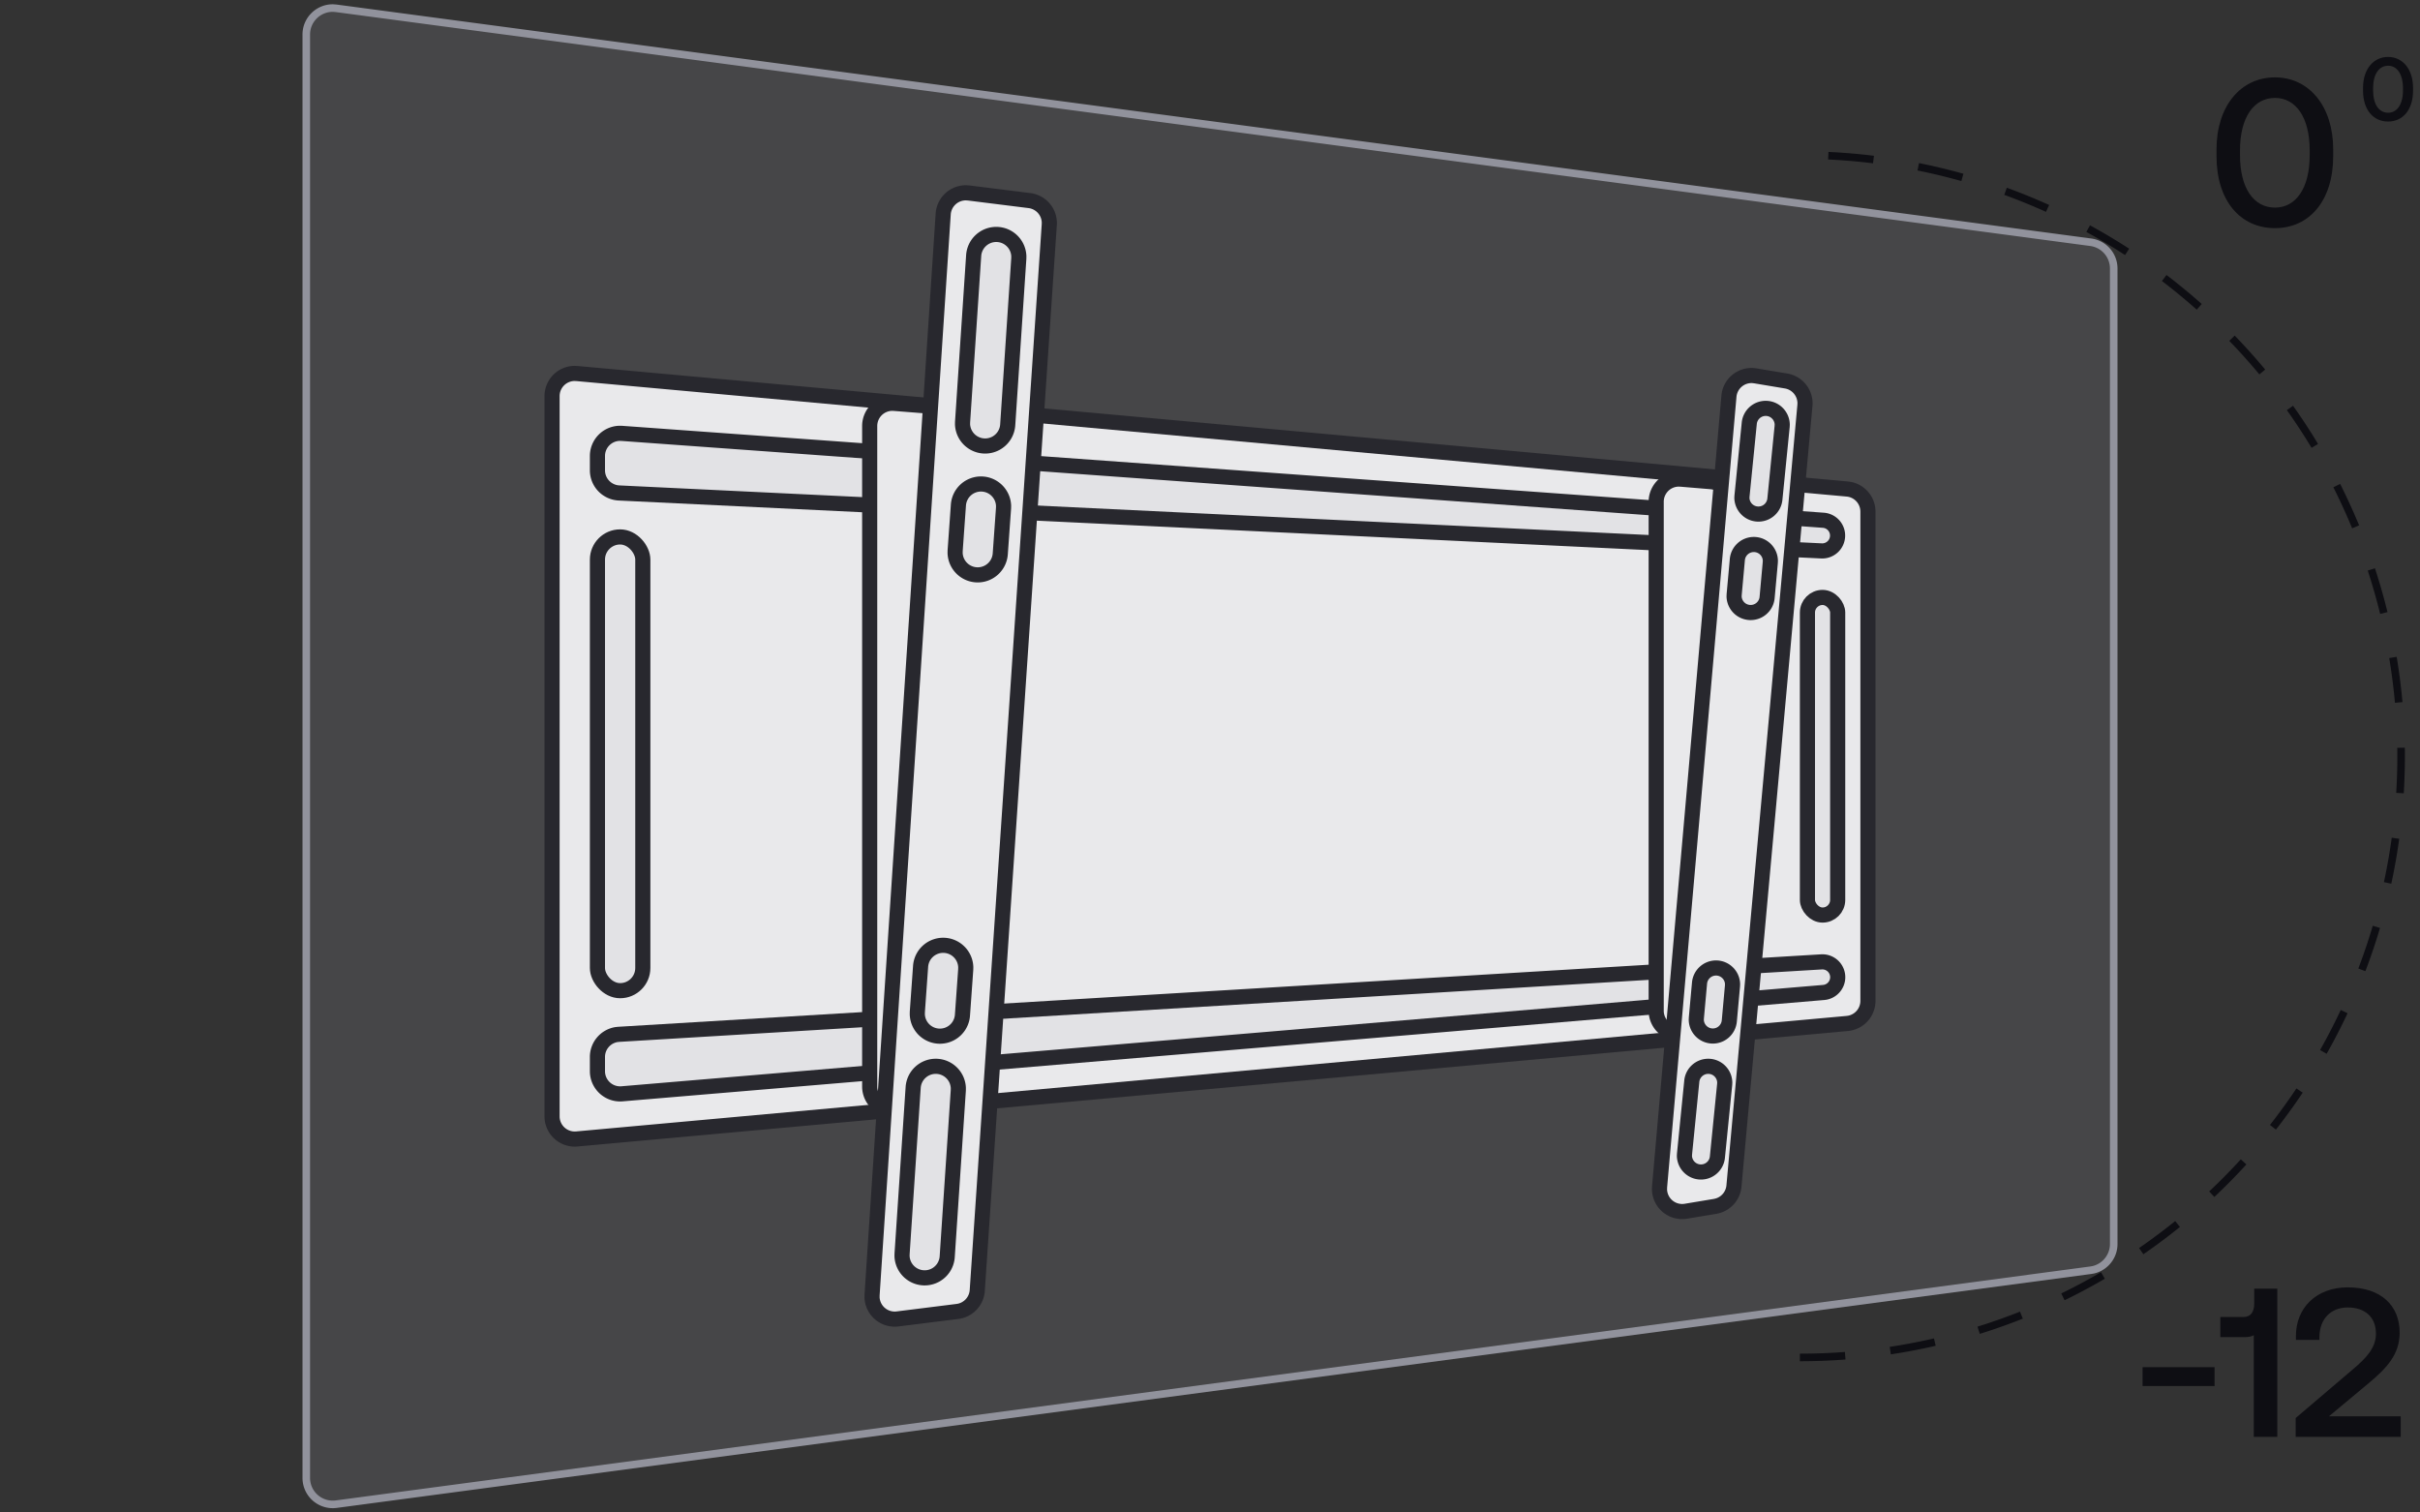 <svg xmlns="http://www.w3.org/2000/svg" width="160" height="100" fill="none"><rect width="100%" height="100%" fill="#333333" stroke="none"/><g clip-path="url(#a)"><path fill="#fff" stroke="#0E0E13" d="m38.136 24.696 84 7.637a1.5 1.5 0 0 1 1.364 1.493v32.348a1.5 1.5 0 0 1-1.222 1.473l-.142.02-84 7.637A1.5 1.5 0 0 1 36.5 73.81V26.19a1.5 1.5 0 0 1 1.473-1.5z"/><path fill="#F6F6F8" stroke="#0E0E13" d="m41.108 28.653 79.45 5.745a1.015 1.015 0 0 1-.122 2.026l-79.508-3.831a1.5 1.5 0 0 1-1.428-1.5v-.944a1.5 1.5 0 0 1 1.447-1.499zM120.425 63.596a1.014 1.014 0 0 1 .243 2.01l-.097.013-79.445 6.7a1.5 1.5 0 0 1-1.626-1.495v-.941a1.5 1.5 0 0 1 1.264-1.482l.146-.015z"/><path fill="#fff" stroke="#0E0E13" d="m59.118 26.669 4 .315A1.5 1.5 0 0 1 64.5 28.48v43.042a1.5 1.5 0 0 1-1.238 1.476l-.144.019-4 .315a1.5 1.5 0 0 1-1.618-1.495V28.164a1.5 1.5 0 0 1 1.456-1.499zM111.125 31.679l2 .167a1.5 1.5 0 0 1 1.375 1.494v33.32a1.5 1.5 0 0 1-1.231 1.476l-.144.018-2 .167a1.5 1.5 0 0 1-1.625-1.495V33.174a1.5 1.5 0 0 1 1.462-1.5z"/><rect width="3" height="30" x="39.5" y="35.5" fill="#F6F6F8" stroke="#0E0E13" rx="1.5"/><rect width="2" height="21" x="119.5" y="39.5" fill="#F6F6F8" stroke="#0E0E13" rx="1"/><path fill="#fff" stroke="#0E0E13" d="m64.043 12.759 4.02.503a1.5 1.5 0 0 1 1.314 1.442l-.003.148-4.762 70.47a1.5 1.5 0 0 1-1.178 1.364l-.132.022-3.961.495a1.5 1.5 0 0 1-1.685-1.412l.002-.175L62.36 14.15a1.5 1.5 0 0 1 1.524-1.401zM115.89 24.83l.16.019 2.037.34a1.5 1.5 0 0 1 1.253 1.47l-.006.145-4.692 51.613a1.5 1.5 0 0 1-1.123 1.317l-.124.027-1.93.321a1.5 1.5 0 0 1-1.746-1.43l.005-.18 4.586-52.275a1.5 1.5 0 0 1 1.58-1.367Z"/><path fill="#F6F6F8" stroke="#0E0E13" d="M61.867 70.5c.811 0 1.463.643 1.494 1.435l-.002.16-.734 11.008a1.496 1.496 0 0 1-2.986-.038l.002-.16.734-11.008a1.496 1.496 0 0 1 1.492-1.397ZM65.867 15.5c.811 0 1.463.643 1.494 1.435l-.002.16-.734 11.009a1.496 1.496 0 0 1-2.986-.039l.002-.16.734-11.009a1.496 1.496 0 0 1 1.492-1.396ZM116.741 27c.606 0 1.087.49 1.092 1.081l-.006.12-.481 4.816a1.093 1.093 0 0 1-2.179-.098l.006-.12.481-4.816a1.093 1.093 0 0 1 1.087-.983ZM112.941 70.5c.606 0 1.087.49 1.092 1.081l-.006.12-.481 4.816a1.093 1.093 0 0 1-2.179-.098l.006-.12.481-4.816a1.093 1.093 0 0 1 1.087-.983ZM115.955 36c.603 0 1.084.485 1.094 1.073l-.005.12-.21 2.313a1.094 1.094 0 0 1-2.183-.08l.005-.118.21-2.314a1.094 1.094 0 0 1 1.089-.994ZM113.455 64c.603 0 1.084.485 1.094 1.073l-.005.12-.21 2.313a1.094 1.094 0 0 1-2.183-.08l.005-.118.21-2.314a1.094 1.094 0 0 1 1.089-.994ZM62.357 62.5c.814 0 1.467.647 1.495 1.44l-.003.162-.215 3.01a1.495 1.495 0 0 1-2.986-.052l.003-.162.215-3.01a1.495 1.495 0 0 1 1.491-1.388ZM64.857 32c.814 0 1.467.647 1.495 1.44l-.003.162-.215 3.01a1.495 1.495 0 0 1-2.986-.052l.003-.162.215-3.01A1.495 1.495 0 0 1 64.857 32Z"/><path fill="#91929C" fill-opacity=".2" stroke="#91929C" stroke-width=".5" d="m22.231.55 116 15.467a1.75 1.75 0 0 1 1.519 1.734v64.498c0 .822-.571 1.526-1.358 1.706l-.161.028-116 15.467a1.75 1.75 0 0 1-1.981-1.734V2.284c0-.992.82-1.772 1.786-1.75z"/><path stroke="#0E0E13" stroke-dasharray="3 3" stroke-width=".5" d="M119 89.75a39.75 39.75 0 0 0 36.724-24.538 39.74 39.74 0 0 0-8.617-43.32A39.75 39.75 0 0 0 119 10.25"/><path fill="#0E0E13" d="M146.418 91.64h-4.76v-1.246h4.76zm2.621-5.446V85.2h1.526V95h-1.554v-6.72c-.14.084-.35.126-.616.126h-1.596v-1.33h1.526c.504 0 .714-.364.714-.882M151.781 95v-1.246l3.766-3.206c.882-.742 1.54-1.428 1.54-2.366 0-1.12-.742-1.736-1.862-1.736s-1.876.756-1.876 1.974v.168h-1.554v-.252c0-1.862 1.344-3.22 3.43-3.22 2.198 0 3.43 1.204 3.43 2.996 0 1.456-.882 2.366-2.072 3.36l-2.604 2.17h4.746V95zM146.546 10.324v-.448c0-2.842 1.582-4.76 3.864-4.76 2.268 0 3.85 1.918 3.85 4.76v.448c0 2.954-1.582 4.76-3.85 4.76-2.282 0-3.864-1.806-3.864-4.76m6.16-.056v-.336c0-2.184-.924-3.458-2.296-3.458-1.386 0-2.31 1.274-2.31 3.458v.336c0 2.198.924 3.458 2.31 3.458 1.372 0 2.296-1.26 2.296-3.458M156.234 5.996v-.192c0-1.218.678-2.04 1.656-2.04.972 0 1.65.822 1.65 2.04v.192c0 1.266-.678 2.04-1.65 2.04-.978 0-1.656-.774-1.656-2.04m2.64-.024v-.144c0-.936-.396-1.482-.984-1.482-.594 0-.99.546-.99 1.482v.144c0 .942.396 1.482.99 1.482.588 0 .984-.54.984-1.482"/></g><defs><clipPath id="a"><path fill="#fff" d="M0 0h160v100H0z"/></clipPath></defs></svg>